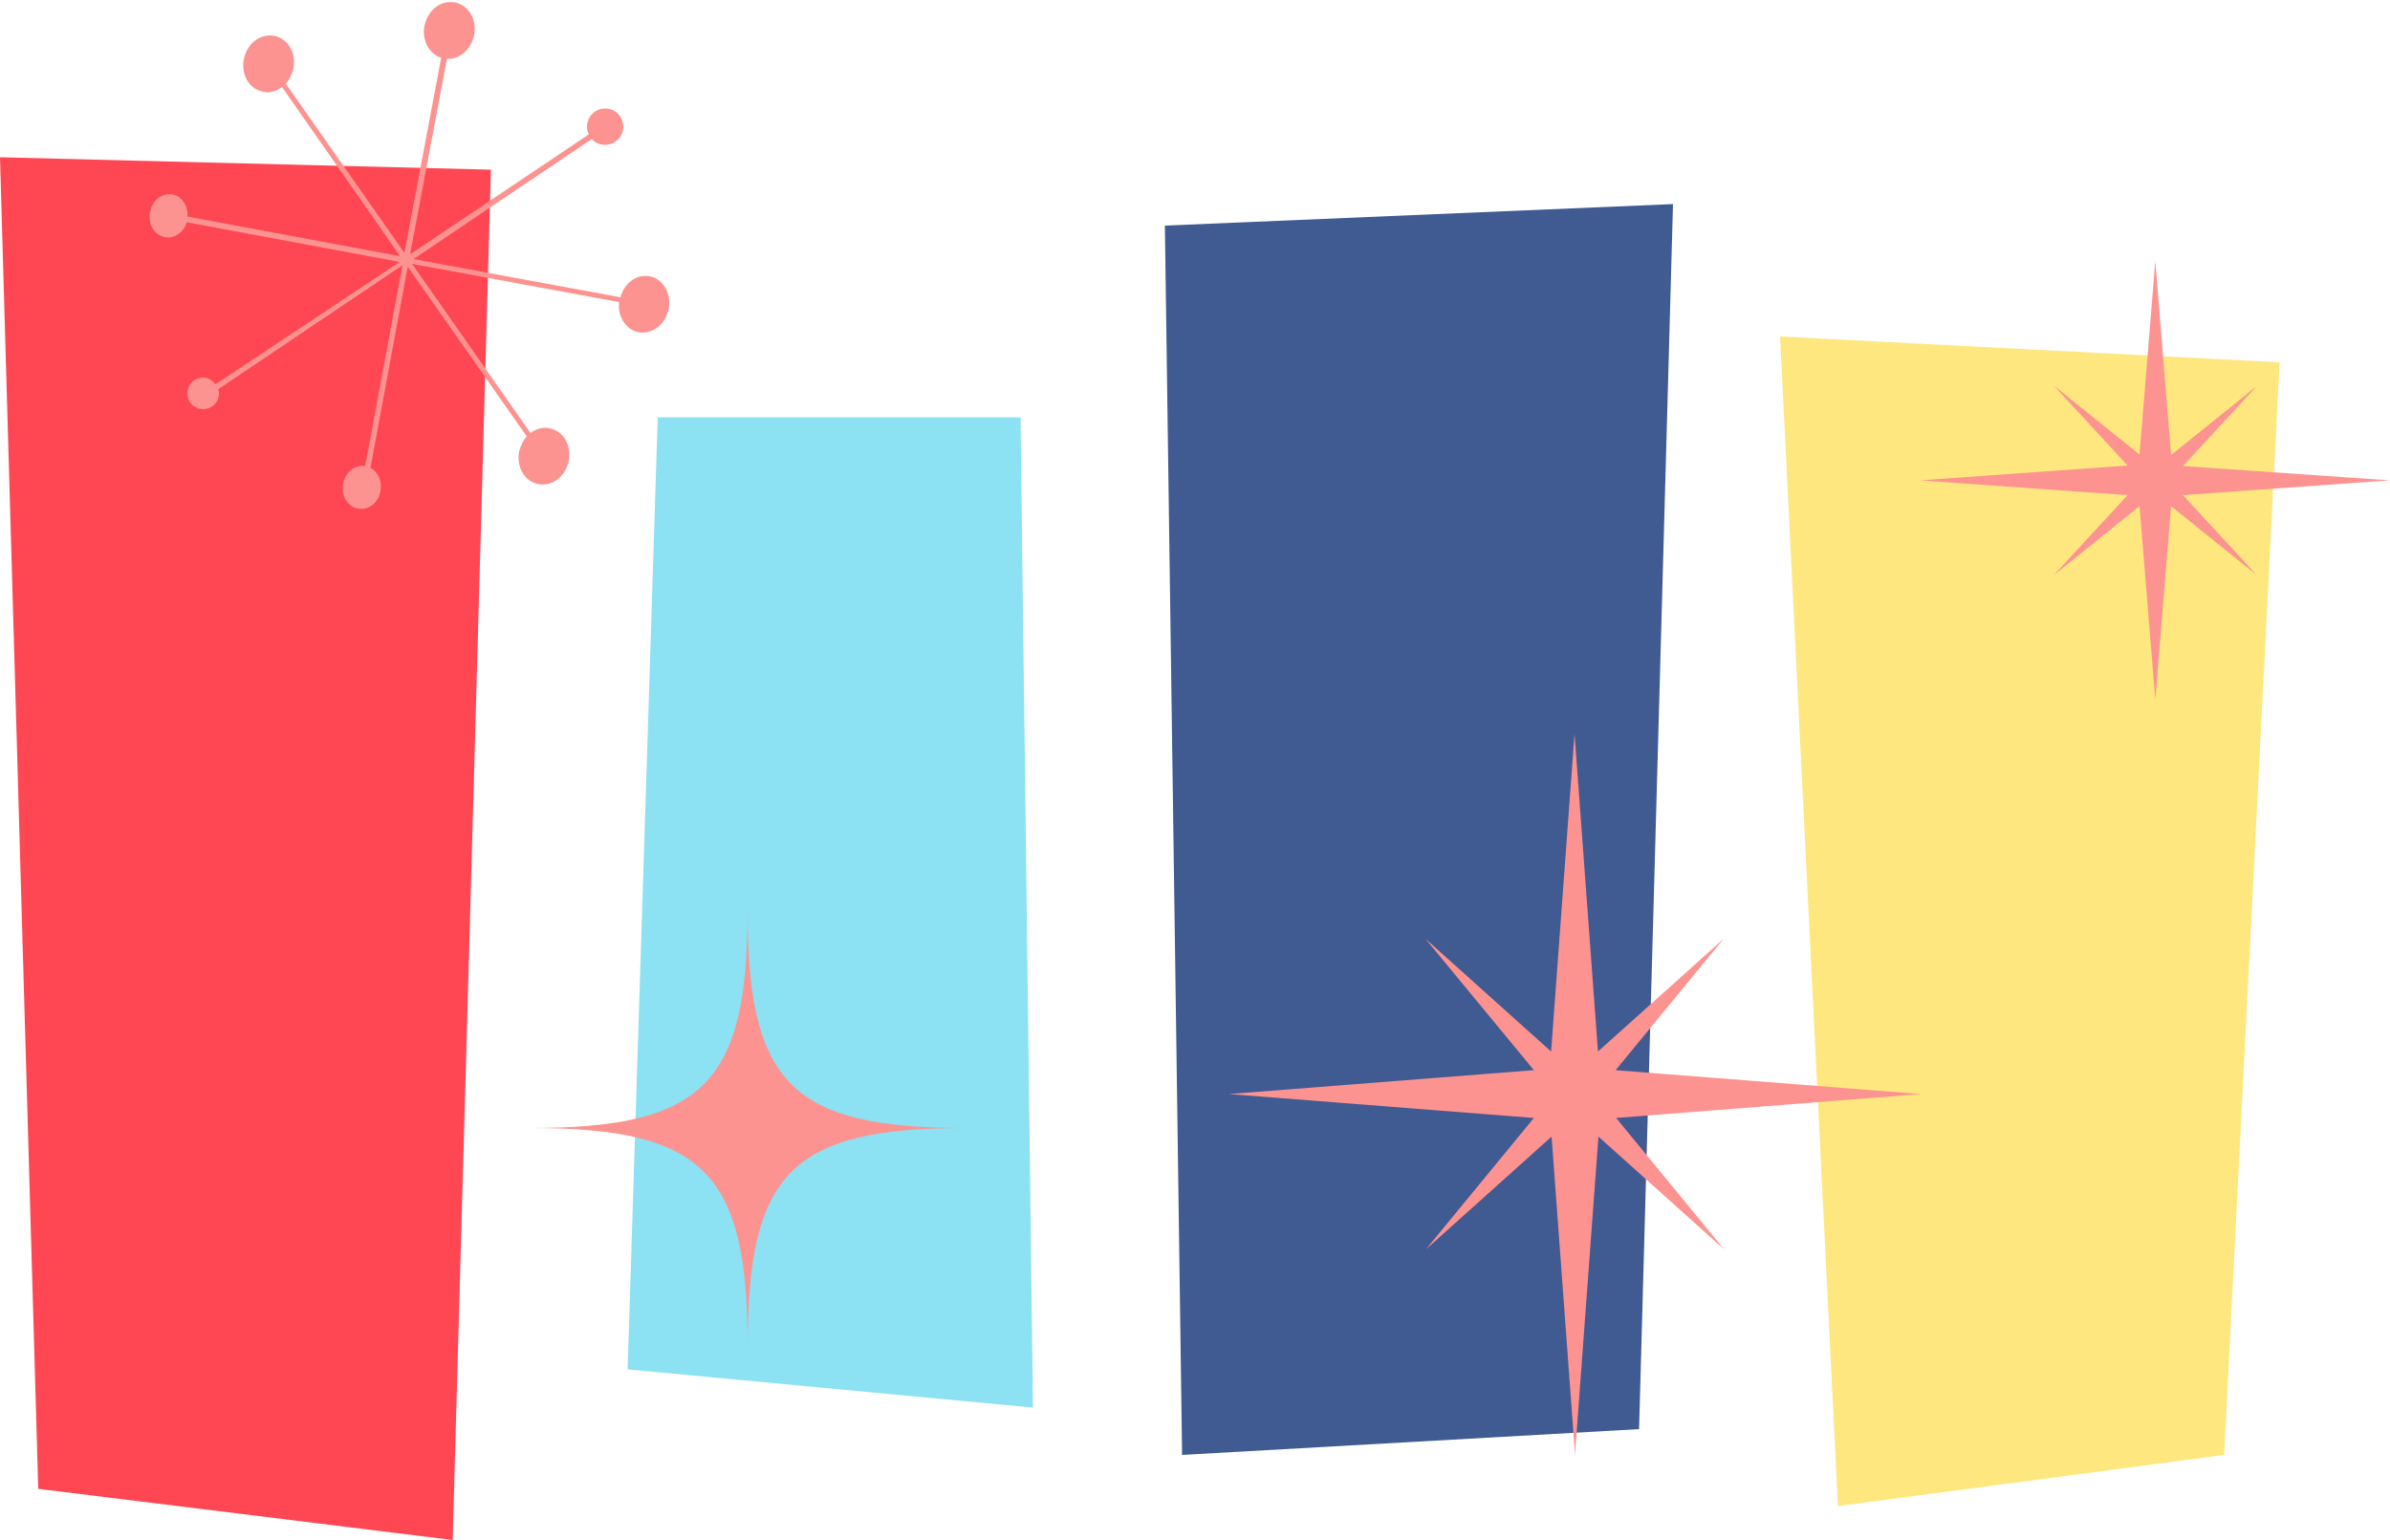 <?xml version="1.0" encoding="UTF-8" standalone="no"?><svg xmlns="http://www.w3.org/2000/svg" xmlns:xlink="http://www.w3.org/1999/xlink" fill="#fd9390" height="322.2" preserveAspectRatio="xMidYMid meet" version="1" viewBox="0.0 -0.5 500.0 322.2" width="500" zoomAndPan="magnify"><g id="change1_1"><path d="M94.7,321.7L8,311L0,32.4L102.7,35L94.7,321.7z" fill="#ff4753"/></g><g id="change2_1"><path d="M216.1,294l-84.8-8l6.3-199.2h75.9L216.1,294z" fill="#8ce1f3"/></g><g id="change3_1"><path d="M342.9,298.5l-95.6,5.4l-3.6-257.2l106.3-4.5L342.9,298.5z" fill="#405a92"/></g><g id="change4_1"><path d="M465.3,303.9l-80.8,10.7L372.4,69.9l104.5,5.4L465.3,303.9z" fill="#ffe77f"/></g><g id="change5_1"><path d="M360.7,260.9l-26.3-23.6l-4.9,66.5l-4.9-66.5l-26.3,23.6l22.6-27.5l-63.8-5l63.8-5l-22.7-27.5l26.3,23.6l4.9-66.5l4.9,66.5 l26.3-23.6L338,223.4l63.9,5l-63.8,5L360.7,260.9z M456.7,103.1L500,100L456.7,97l15.4-16.7l-17.9,14.4l-3.3-40.6l-3.3,40.5 l-17.9-14.4l15.4,16.7l-43.3,3.1l43.3,3.1l-15.4,16.7l17.9-14.4l3.3,40.5l3.3-40.5l17.9,14.4L456.7,103.1z M201.8,235.5 c-36.1,0-45.4-9.3-45.4-45.4c0,36.1-9.3,45.4-45.4,45.4c36.1,0,45.4,9.3,45.4,45.4C156.5,244.8,165.7,235.5,201.8,235.5z M135.9,57.3c-2.7-0.5-5.3,1.4-6.1,4.4l-43.3-8l37.3-25.1c0.7,0.8,1.7,1.2,2.8,1.2c2.1,0,3.8-1.7,3.8-3.8s-1.7-3.8-3.8-3.8 c-2.1,0-3.8,1.7-3.8,3.8c0,0.6,0.1,1.1,0.4,1.6L85.8,52.7l7.7-40.9c2.6,0.2,5.1-2,5.7-5c0.6-3.3-1.2-6.3-4.1-6.8 c-2.9-0.5-5.6,1.6-6.3,4.9c-0.6,3,1,5.9,3.5,6.7l-7.7,40.8L59.8,17c0.8-0.9,1.3-2,1.6-3.2c0.6-3.3-1.2-6.3-4.1-6.8 c-2.9-0.5-5.6,1.6-6.3,4.9c-0.6,3.3,1.2,6.3,4.1,6.8c1.4,0.3,2.7-0.1,3.9-1l24.7,35.4l-44.5-8.3c0.2-2.2-1.2-4.3-3.1-4.6 c-2.2-0.4-4.3,1.2-4.7,3.7c-0.5,2.5,0.9,4.8,3.1,5.2c2,0.4,3.9-1,4.6-3.1l44.5,8.3L45.1,79.9c-0.6-0.8-1.6-1.4-2.6-1.4 c-1.8,0-3.3,1.4-3.3,3.3c0,1.8,1.4,3.3,3.3,3.3c1.8,0,3.3-1.4,3.3-3.3c0-0.3-0.1-0.6-0.1-0.9l38.5-25.9l-7.8,42 c-2.1-0.3-4.2,1.3-4.6,3.7c-0.5,2.5,0.9,4.8,3.1,5.2c2.2,0.4,4.3-1.2,4.7-3.7c0.4-2-0.5-4-2.1-4.8l7.8-42.1l24.9,35.5 c-0.8,0.9-1.3,2-1.6,3.2c-0.6,3.3,1.2,6.3,4.1,6.8c2.9,0.5,5.6-1.6,6.3-4.9c0.6-3.3-1.2-6.3-4.1-6.8c-1.4-0.3-2.7,0.1-3.9,1 L86.2,54.7l43.3,8c-0.3,3,1.4,5.8,4.1,6.3c2.9,0.5,5.6-1.6,6.3-4.9C140.5,60.9,138.7,57.8,135.9,57.3z" fill="inherit"/></g></svg>